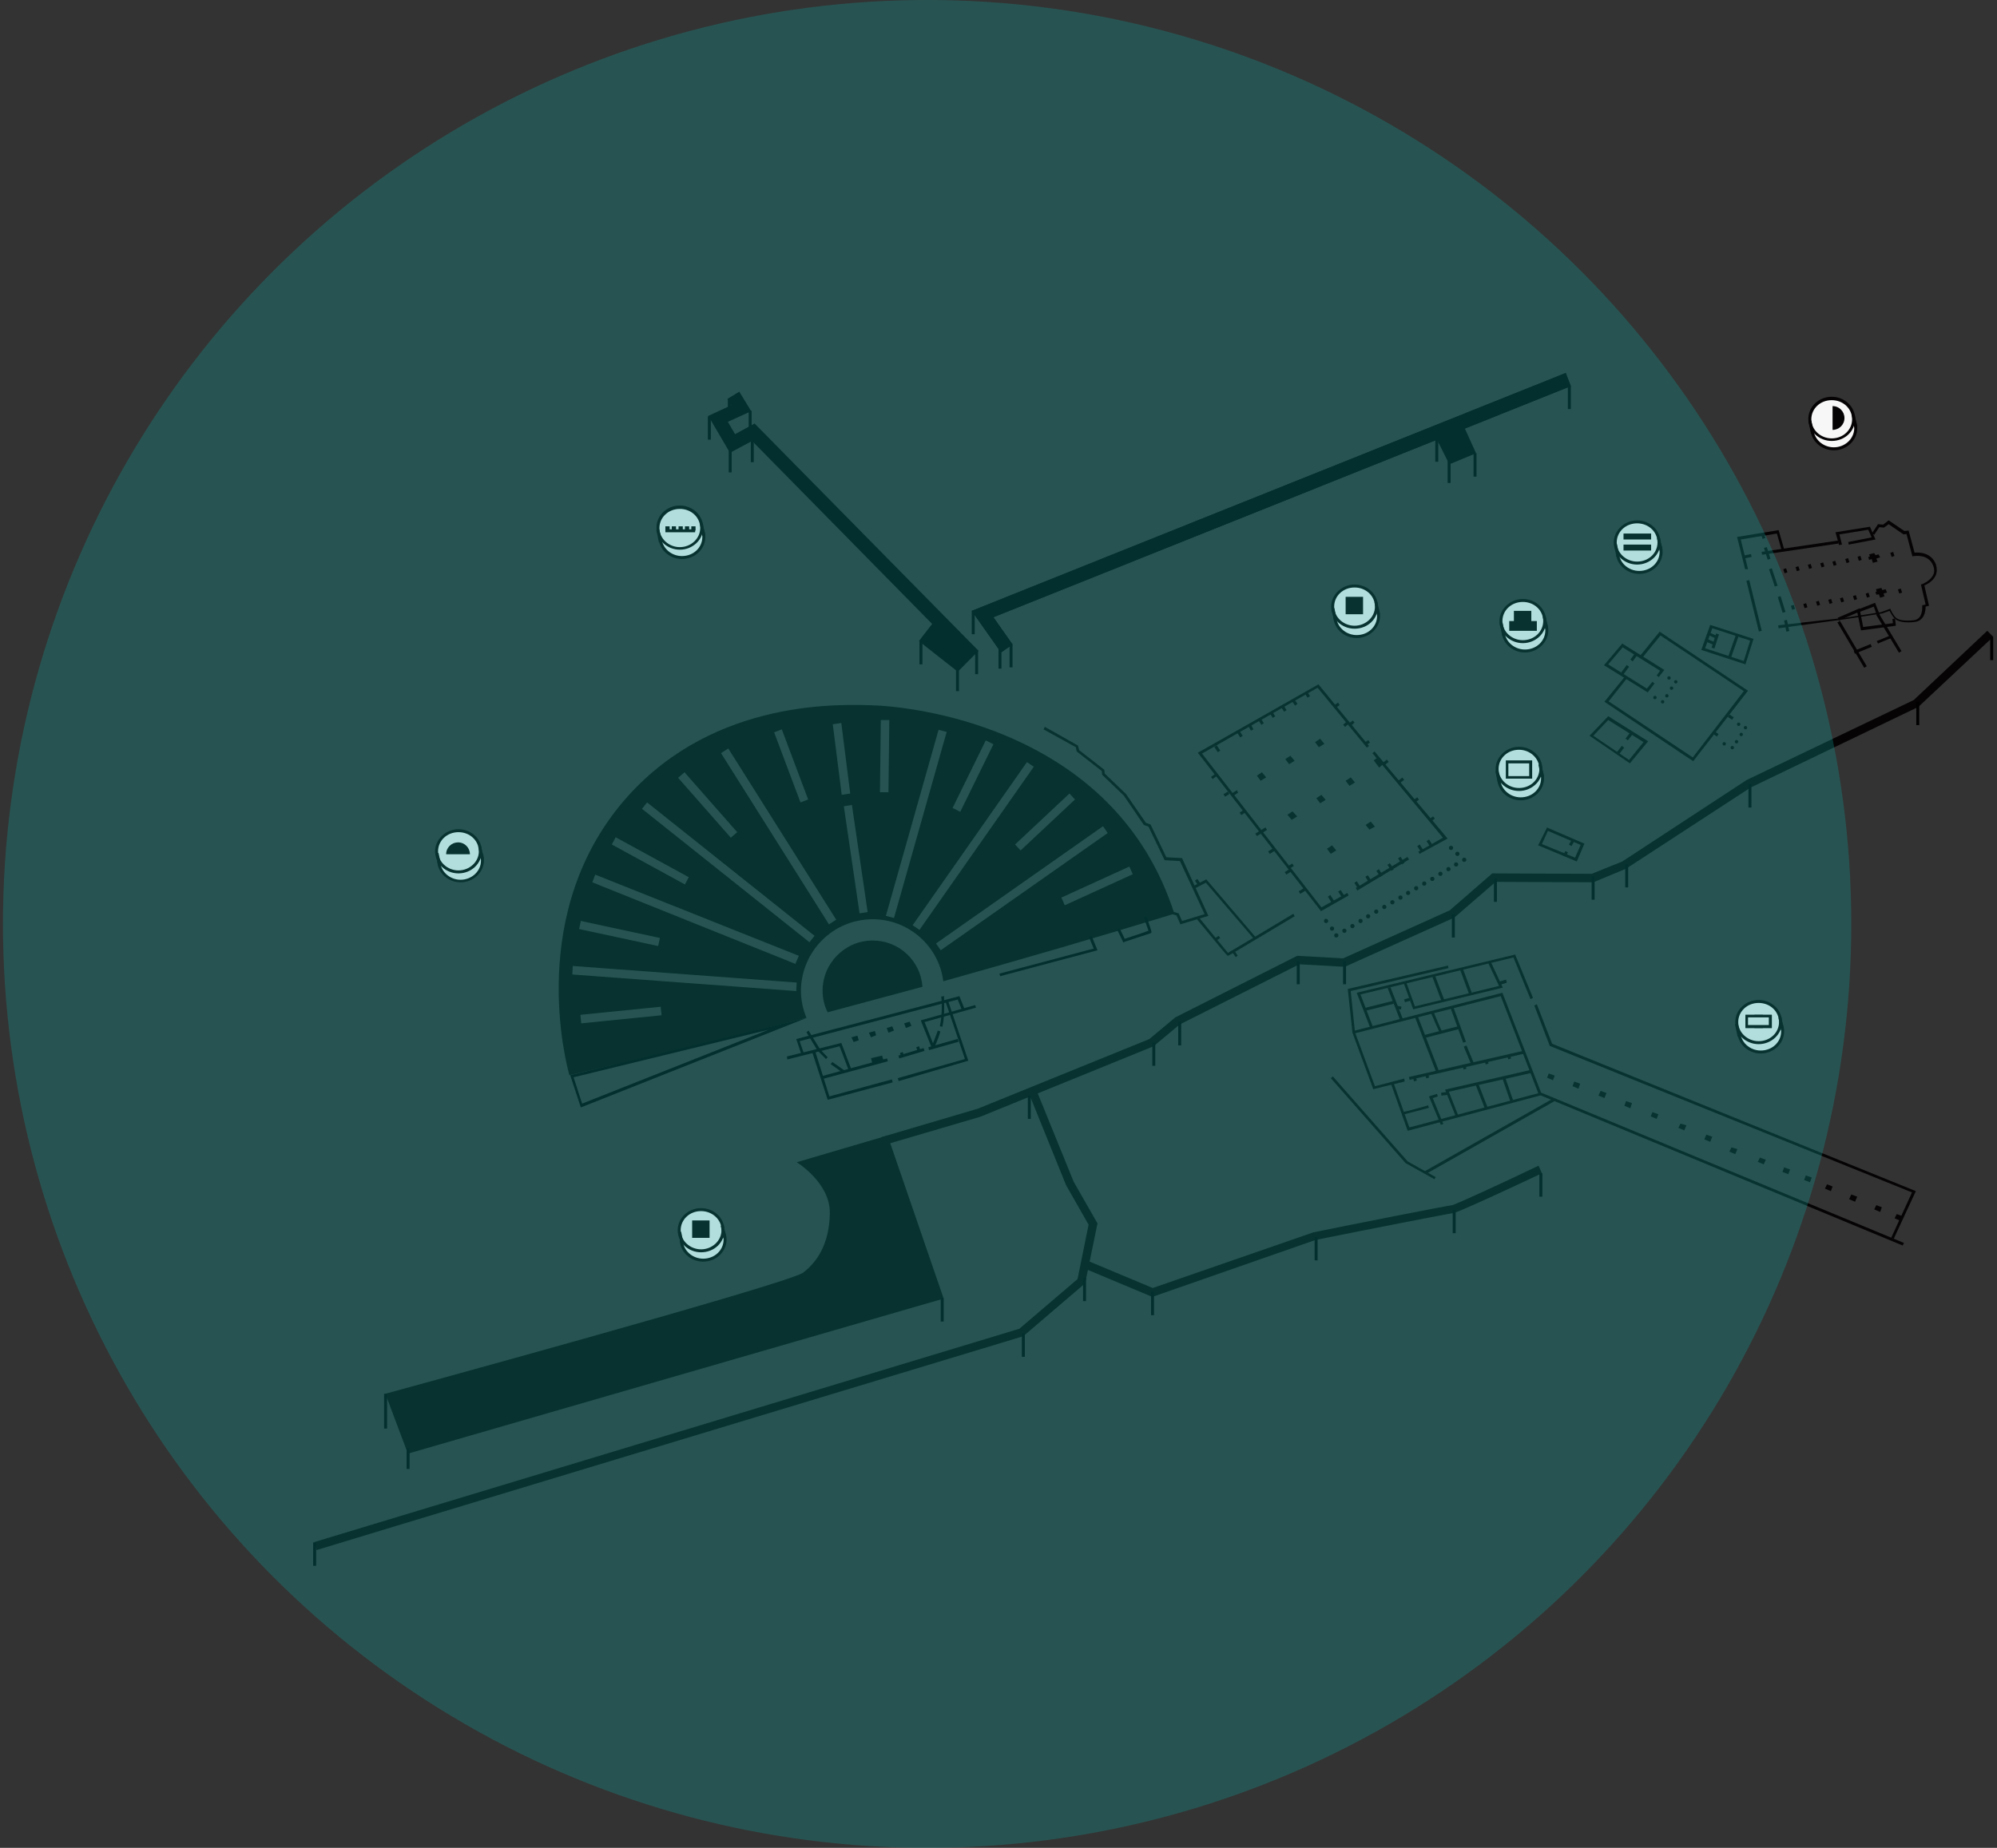 <?xml version="1.0" encoding="utf-8"?>
<!-- Generator: Adobe Illustrator 22.1.0, SVG Export Plug-In . SVG Version: 6.00 Build 0)  -->
<svg version="1.1" id="Layer_1" xmlns="http://www.w3.org/2000/svg" xmlns:xlink="http://www.w3.org/1999/xlink" x="0px" y="0px"
	 viewBox="0 0 470 435" style="enable-background:new 0 0 470 435;" xml:space="preserve">
<rect x="0" y="0" width="470" height="435" fill="#333333" stroke="none"/>
<style type="text/css">
	.st0{fill:#050303;}
	.st1{fill:none;}
	.st2{fill:#F7F7F7;}
	.st3{opacity:0.29;}
	.st4{fill:#0AA59F;}
</style>
<g>
	<g>
		<path class="st0" d="M90.7,328.1l5.3,14.1l126.1-36.5l-13.2-38.4l-21.4,6.3c0,0,7.9,4.8,7.8,12s-3,11.5-6.3,14
			C185.5,302.2,90.7,328.1,90.7,328.1z"/>
	</g>
	<g>
		<g>
			
				<rect x="200.4" y="189.5" transform="matrix(0.99 -0.144 0.144 0.99 -26.997 31.082)" class="st1" width="2" height="25.5"/>
		</g>
		<g>
			
				<rect x="199.7" y="177" transform="matrix(1.301973e-02 -1 1 1.301973e-02 27.436 383.844)" class="st1" width="17" height="2"/>
		</g>
		<g>
			
				<rect x="197.1" y="170.3" transform="matrix(0.992 -0.127 0.127 0.992 -21.123 26.655)" class="st1" width="2" height="16.8"/>
		</g>
		<g>
			
				<rect x="185.2" y="171.5" transform="matrix(0.936 -0.351 0.351 0.936 -51.496 76.944)" class="st1" width="2" height="17.6"/>
		</g>
		<g>
			
				<rect x="192.9" y="193" transform="matrix(0.272 -0.962 0.962 0.272 -29.524 348.87)" class="st1" width="45.5" height="2"/>
		</g>
		<g>
			
				<rect x="237.1" y="192.5" transform="matrix(0.729 -0.685 0.685 0.729 -65.782 220.941)" class="st1" width="17.6" height="2"/>
		</g>
		<g>
			
				<rect x="216.5" y="208.1" transform="matrix(0.819 -0.574 0.574 0.819 -76.466 175.927)" class="st1" width="48" height="2"/>
		</g>
		<g>
			
				<rect x="249.4" y="207.6" transform="matrix(0.911 -0.413 0.413 0.911 -63.106 125.38)" class="st1" width="17.6" height="2"/>
		</g>
		<g>
			
				<rect x="205.6" y="198.1" transform="matrix(0.573 -0.819 0.819 0.573 -65.433 272.607)" class="st1" width="46.9" height="2"/>
		</g>
		<g>
			
				<rect x="220.2" y="181.7" transform="matrix(0.442 -0.897 0.897 0.442 -36.129 307.303)" class="st1" width="17.7" height="2"/>
		</g>
		<g>
			
				<rect x="182.3" y="173" transform="matrix(0.846 -0.534 0.534 0.846 -76.756 128.174)" class="st1" width="2" height="47.7"/>
		</g>
		<g>
			
				<rect x="162.7" y="190.6" transform="matrix(0.373 -0.928 0.928 0.373 -98.086 287.63)" class="st1" width="2" height="51.5"/>
		</g>
		<g>
			
				<rect x="170.4" y="180.1" transform="matrix(0.623 -0.782 0.782 0.623 -95.991 211.566)" class="st1" width="2" height="50.4"/>
		</g>
		<g>
			
				<rect x="165.6" y="180.1" transform="matrix(0.75 -0.662 0.662 0.75 -83.681 157.759)" class="st1" width="2" height="18.8"/>
		</g>
		<g>
			
				<rect x="160.2" y="204" transform="matrix(7.352635e-02 -0.997 0.997 7.352635e-02 -80.436 374.137)" class="st1" width="2" height="52.8"/>
		</g>
		<g>
			
				<rect x="152" y="192.9" transform="matrix(0.48 -0.877 0.877 0.48 -98.308 239.491)" class="st1" width="2" height="19.6"/>
		</g>
		<g>
			
				<rect x="144.9" y="210.3" transform="matrix(0.209 -0.978 0.978 0.209 -99.626 316.402)" class="st1" width="2" height="19.1"/>
		</g>
		<g>
			
				<rect x="136.6" y="238" transform="matrix(0.995 -9.798869e-02 9.798869e-02 0.995 -22.714 15.467)" class="st1" width="19" height="2"/>
		</g>
		<g>
			<path class="st0" d="M205.4,216.4c8.5,0,15.6,6.4,16.6,14.6c18.6-5.2,36.8-10.5,54.4-15.9c-1.4-4.3-3.7-10.2-7.8-16.4
				c-19.9-30.1-58.4-32.4-61.8-32.6c-8.7-0.4-38.4-1.7-59.1,21.4c-24.1,27-14.4,63-13.7,65.6c17.7-4,35.8-8.4,54.3-13.1
				c0.5-0.1,1-0.3,1.5-0.4c-0.8-2-1.3-4.1-1.3-6.4C188.6,223.9,196.1,216.4,205.4,216.4z M266.6,205.8l-16,7.3l-0.8-1.8l16-7.3
				L266.6,205.8z M260.7,196.1l-39.3,27.6l-1.1-1.6l39.3-27.6L260.7,196.1z M253,188.2l-12.8,12l-1.3-1.4l12.8-12L253,188.2z
				 M243.3,180.5l-26.9,38.4l-1.6-1.1l26.9-38.4L243.3,180.5z M232,174.3l1.8,0.9l-7.8,15.9l-1.8-0.9L232,174.3z M222.8,172.3
				l-12.4,43.8l-1.9-0.5l12.4-43.8L222.8,172.3z M207.3,169.5l2,0l-0.2,17l-2,0L207.3,169.5z M204.2,214.7l-1.9,0.3l-3.7-25.2
				l1.9-0.3L204.2,214.7z M198,170.2l2.1,16.6l-2,0.3l-2.1-16.6L198,170.2z M184,171.7l6.2,16.5l-1.8,0.7l-6.2-16.5L184,171.7z
				 M171.4,176.2l25.4,40.3l-1.7,1.1l-25.4-40.3L171.4,176.2z M161.1,181.8l12.4,14.1l-1.5,1.3l-12.4-14.1L161.1,181.8z
				 M144.9,197.1l17.2,9.4l-0.9,1.7l-17.2-9.4L144.9,197.1z M136.7,216.8l18.6,4l-0.4,1.9l-18.6-4L136.7,216.8z M136.8,240.9l-0.2-2
				l18.9-1.9l0.2,2L136.8,240.9z M187.4,233.3l-52.7-3.9l0.1-2l52.7,3.9L187.4,233.3z M187.2,226.9l-47.8-19.2l0.7-1.8L188,225
				L187.2,226.9z M151.1,190.4l1.2-1.5l39.4,31.4l-1.2,1.5L151.1,190.4z"/>
		</g>
		<g>
			<path class="st0" d="M205.4,221.4c-6.5,0-11.8,5.3-11.8,11.8c0,1.8,0.4,3.6,1.2,5.1c7.5-2,14.9-4,22.3-6
				C216.7,226.2,211.6,221.4,205.4,221.4z"/>
		</g>
	</g>
	<g>
		<g>
			<ellipse class="st2" cx="165.5" cy="291.8" rx="5.2" ry="4.8"/>
			<path class="st0" d="M165.5,297c-3,0-5.5-2.3-5.5-5.2c0-2.8,2.5-5.2,5.5-5.2c3,0,5.5,2.3,5.5,5.2C171,294.7,168.5,297,165.5,297z
				 M165.5,287.3c-2.7,0-4.8,2-4.8,4.5c0,2.5,2.2,4.5,4.8,4.5c2.7,0,4.8-2,4.8-4.5C170.3,289.3,168.2,287.3,165.5,287.3z"/>
		</g>
		<g>
			<ellipse class="st2" cx="165" cy="289.6" rx="5.2" ry="4.8"/>
			<path class="st0" d="M165,294.8c-3,0-5.5-2.3-5.5-5.2s2.5-5.2,5.5-5.2c3,0,5.5,2.3,5.5,5.2S168.1,294.8,165,294.8z M165,285.1
				c-2.7,0-4.8,2-4.8,4.5c0,2.5,2.2,4.5,4.8,4.5s4.8-2,4.8-4.5C169.9,287.2,167.7,285.1,165,285.1z"/>
		</g>
		<g>
			<line class="st2" x1="159.9" y1="290.1" x2="160.5" y2="293.1"/>
			
				<rect x="159.9" y="290.1" transform="matrix(0.979 -0.203 0.203 0.979 -55.81 38.547)" class="st0" width="0.7" height="3"/>
		</g>
		<g>
			<line class="st2" x1="170" y1="288.5" x2="170.6" y2="291.4"/>
			
				<rect x="170" y="288.4" transform="matrix(0.98 -0.199 0.199 0.98 -54.366 39.765)" class="st0" width="0.7" height="3"/>
		</g>
	</g>
	<g>
		<rect x="162.9" y="287.3" class="st0" width="4.1" height="4.1"/>
	</g>
	<g>
		<g>
			<ellipse class="st2" cx="319.3" cy="145" rx="5.2" ry="4.8"/>
			<path class="st0" d="M319.3,150.2c-3,0-5.5-2.3-5.5-5.2c0-2.8,2.5-5.2,5.5-5.2s5.5,2.3,5.5,5.2
				C324.8,147.8,322.3,150.2,319.3,150.2z M319.3,140.5c-2.7,0-4.8,2-4.8,4.5s2.2,4.5,4.8,4.5c2.7,0,4.8-2,4.8-4.5
				S322,140.5,319.3,140.5z"/>
		</g>
		<g>
			<ellipse class="st2" cx="318.8" cy="142.8" rx="5.2" ry="4.8"/>
			<path class="st0" d="M318.8,148c-3,0-5.5-2.3-5.5-5.2c0-2.8,2.5-5.2,5.5-5.2s5.5,2.3,5.5,5.2C324.3,145.7,321.9,148,318.8,148z
				 M318.8,138.3c-2.7,0-4.8,2-4.8,4.5s2.2,4.5,4.8,4.5s4.8-2,4.8-4.5S321.5,138.3,318.8,138.3z"/>
		</g>
		<g>
			<line class="st2" x1="313.7" y1="143.3" x2="314.3" y2="146.3"/>
			
				<rect x="313.7" y="143.3" transform="matrix(0.979 -0.203 0.203 0.979 -22.837 66.687)" class="st0" width="0.7" height="3"/>
		</g>
		<g>
			<line class="st2" x1="323.9" y1="141.6" x2="324.5" y2="144.6"/>
			
				<rect x="323.8" y="141.6" transform="matrix(0.98 -0.199 0.199 0.98 -22.017 67.473)" class="st0" width="0.7" height="3"/>
		</g>
	</g>
	<g>
		<rect x="316.7" y="140.5" class="st0" width="4.1" height="4.1"/>
	</g>
	<g>
		<g>
			<ellipse class="st2" cx="358.9" cy="148.4" rx="5.2" ry="4.8"/>
			<path class="st0" d="M358.9,153.6c-3,0-5.5-2.3-5.5-5.2c0-2.8,2.5-5.2,5.5-5.2c3,0,5.5,2.3,5.5,5.2
				C364.4,151.2,361.9,153.6,358.9,153.6z M358.9,143.9c-2.7,0-4.8,2-4.8,4.5c0,2.5,2.2,4.5,4.8,4.5c2.7,0,4.8-2,4.8-4.5
				C363.7,145.9,361.6,143.9,358.9,143.9z"/>
		</g>
		<g>
			<ellipse class="st2" cx="358.4" cy="146.2" rx="5.2" ry="4.8"/>
			<path class="st0" d="M358.4,151.4c-3,0-5.5-2.3-5.5-5.2c0-2.8,2.5-5.2,5.5-5.2s5.5,2.3,5.5,5.2
				C363.9,149,361.5,151.4,358.4,151.4z M358.4,141.7c-2.7,0-4.8,2-4.8,4.5s2.2,4.5,4.8,4.5c2.7,0,4.8-2,4.8-4.5
				S361.1,141.7,358.4,141.7z"/>
		</g>
		<g>
			<line class="st2" x1="353.3" y1="146.7" x2="353.9" y2="149.7"/>
			
				<rect x="353.3" y="146.7" transform="matrix(0.979 -0.203 0.203 0.979 -22.711 74.834)" class="st0" width="0.7" height="3"/>
		</g>
		<g>
			<line class="st2" x1="363.4" y1="145" x2="364.1" y2="148"/>
			<rect x="363.4" y="145" transform="matrix(0.98 -0.199 0.199 0.98 -21.892 75.4)" class="st0" width="0.7" height="3"/>
		</g>
	</g>
	<g>
		<rect x="356.3" y="143.8" class="st0" width="4.1" height="4.1"/>
	</g>
	<g>
		<g>
			<ellipse class="st2" cx="108.4" cy="202.6" rx="5.2" ry="4.8"/>
			<path class="st0" d="M108.4,207.7c-3,0-5.5-2.3-5.5-5.2c0-2.8,2.5-5.2,5.5-5.2s5.5,2.3,5.5,5.2
				C113.9,205.4,111.4,207.7,108.4,207.7z M108.4,198.1c-2.7,0-4.8,2-4.8,4.5s2.2,4.5,4.8,4.5s4.8-2,4.8-4.5
				S111.1,198.1,108.4,198.1z"/>
		</g>
		<g>
			<ellipse class="st2" cx="107.9" cy="200.4" rx="5.2" ry="4.8"/>
			<path class="st0" d="M107.9,205.6c-3,0-5.5-2.3-5.5-5.2c0-2.8,2.5-5.2,5.5-5.2s5.5,2.3,5.5,5.2
				C113.4,203.2,111,205.6,107.9,205.6z M107.9,195.9c-2.7,0-4.8,2-4.8,4.5s2.2,4.5,4.8,4.5s4.8-2,4.8-4.5S110.6,195.9,107.9,195.9z
				"/>
		</g>
		<g>
			<line class="st2" x1="102.8" y1="200.9" x2="103.4" y2="203.9"/>
			
				<rect x="102.8" y="200.9" transform="matrix(0.979 -0.203 0.203 0.979 -38.897 25.114)" class="st0" width="0.7" height="3"/>
		</g>
		<g>
			<line class="st2" x1="112.9" y1="199.2" x2="113.6" y2="202.2"/>
			
				<rect x="112.9" y="199.2" transform="matrix(0.98 -0.199 0.199 0.98 -37.724 26.596)" class="st0" width="0.7" height="3"/>
		</g>
	</g>
	<g>
		<path class="st0" d="M105,201.1c0-1.6,1.3-2.8,2.8-2.8c1.6,0,2.8,1.3,2.8,2.8"/>
	</g>
	<g>
		<g>
			<ellipse class="st2" cx="431.6" cy="100.9" rx="5.2" ry="4.8"/>
			<path class="st0" d="M431.6,106c-3,0-5.5-2.3-5.5-5.2s2.5-5.2,5.5-5.2s5.5,2.3,5.5,5.2S434.6,106,431.6,106z M431.6,96.3
				c-2.7,0-4.8,2-4.8,4.5s2.2,4.5,4.8,4.5s4.8-2,4.8-4.5S434.3,96.3,431.6,96.3z"/>
		</g>
		<g>
			<ellipse class="st2" cx="431.1" cy="98.7" rx="5.2" ry="4.8"/>
			<path class="st0" d="M431.1,103.8c-3,0-5.5-2.3-5.5-5.2s2.5-5.2,5.5-5.2s5.5,2.3,5.5,5.2S434.2,103.8,431.1,103.8z M431.1,94.2
				c-2.7,0-4.8,2-4.8,4.5s2.2,4.5,4.8,4.5c2.7,0,4.8-2,4.8-4.5S433.8,94.2,431.1,94.2z"/>
		</g>
		<g>
			<line class="st2" x1="426" y1="99.2" x2="426.6" y2="102.1"/>
			<rect x="426" y="99.1" transform="matrix(0.979 -0.203 0.203 0.979 -11.555 88.59)" class="st0" width="0.7" height="3"/>
		</g>
		<g>
			<line class="st2" x1="436.2" y1="97.5" x2="436.8" y2="100.5"/>
			<rect x="436.1" y="97.5" transform="matrix(0.98 -0.199 0.199 0.98 -10.967 88.922)" class="st0" width="0.7" height="3"/>
		</g>
	</g>
	<g>
		<path class="st0" d="M431.3,95.6c1.6,0,2.8,1.3,2.8,2.8c0,1.6-1.3,2.8-2.8,2.8"/>
	</g>
	<g>
		<g>
			<ellipse class="st2" cx="160.5" cy="126.5" rx="5.2" ry="4.8"/>
			<path class="st0" d="M160.5,131.6c-3,0-5.5-2.3-5.5-5.2c0-2.8,2.5-5.2,5.5-5.2c3,0,5.5,2.3,5.5,5.2
				C166,129.3,163.5,131.6,160.5,131.6z M160.5,121.9c-2.7,0-4.8,2-4.8,4.5c0,2.5,2.2,4.5,4.8,4.5c2.7,0,4.8-2,4.8-4.5
				C165.3,124,163.1,121.9,160.5,121.9z"/>
		</g>
		<g>
			<ellipse class="st2" cx="160" cy="124.3" rx="5.2" ry="4.8"/>
			<path class="st0" d="M160,129.4c-3,0-5.5-2.3-5.5-5.2s2.5-5.2,5.5-5.2c3,0,5.5,2.3,5.5,5.2S163,129.4,160,129.4z M160,119.8
				c-2.7,0-4.8,2-4.8,4.5s2.2,4.5,4.8,4.5s4.8-2,4.8-4.5S162.7,119.8,160,119.8z"/>
		</g>
		<g>
			<line class="st2" x1="154.9" y1="124.8" x2="155.5" y2="127.7"/>
			
				<rect x="154.8" y="124.7" transform="matrix(0.979 -0.203 0.203 0.979 -22.387 34.109)" class="st0" width="0.7" height="3"/>
		</g>
		<g>
			<line class="st2" x1="165" y1="123.1" x2="165.6" y2="126"/>
			<rect x="165" y="123.1" transform="matrix(0.98 -0.199 0.199 0.98 -21.499 35.425)" class="st0" width="0.7" height="3"/>
		</g>
	</g>
	<g>
		<rect x="156.6" y="124.6" class="st0" width="7" height="0.7"/>
	</g>
	<g>
		<rect x="156.6" y="123.9" class="st0" width="1" height="1"/>
	</g>
	<g>
		<rect x="158.1" y="123.9" class="st0" width="1" height="1"/>
	</g>
	<g>
		<rect x="159.7" y="123.9" class="st0" width="1" height="1"/>
	</g>
	<g>
		<rect x="161.2" y="123.9" class="st0" width="1" height="1"/>
	</g>
	<g>
		<rect x="162.7" y="123.9" class="st0" width="1" height="1"/>
	</g>
	<g>
		<rect x="355.2" y="146.2" class="st0" width="6.5" height="2.3"/>
	</g>
	<g>
		<g>
			<ellipse class="st2" cx="357.9" cy="183.2" rx="5.2" ry="4.8"/>
			<path class="st0" d="M357.9,188.4c-3,0-5.5-2.3-5.5-5.2c0-2.8,2.5-5.2,5.5-5.2c3,0,5.5,2.3,5.5,5.2
				C363.4,186.1,360.9,188.4,357.9,188.4z M357.9,178.7c-2.7,0-4.8,2-4.8,4.5s2.2,4.5,4.8,4.5c2.7,0,4.8-2,4.8-4.5
				S360.6,178.7,357.9,178.7z"/>
		</g>
		<g>
			<ellipse class="st2" cx="357.5" cy="181.1" rx="5.2" ry="4.8"/>
			<path class="st0" d="M357.5,186.2c-3,0-5.5-2.3-5.5-5.2c0-2.8,2.5-5.2,5.5-5.2c3,0,5.5,2.3,5.5,5.2
				C363,183.9,360.5,186.2,357.5,186.2z M357.5,176.5c-2.7,0-4.8,2-4.8,4.5s2.2,4.5,4.8,4.5c2.7,0,4.8-2,4.8-4.5
				S360.1,176.5,357.5,176.5z"/>
		</g>
		<g>
			<line class="st2" x1="352.3" y1="181.6" x2="352.9" y2="184.5"/>
			
				<rect x="352.3" y="181.5" transform="matrix(0.979 -0.203 0.203 0.979 -29.806 75.36)" class="st0" width="0.7" height="3"/>
		</g>
		<g>
			<line class="st2" x1="362.5" y1="179.9" x2="363.1" y2="182.8"/>
			<rect x="362.4" y="179.8" transform="matrix(0.98 -0.199 0.199 0.98 -28.857 75.903)" class="st0" width="0.7" height="3"/>
		</g>
	</g>
	<g>
		<rect x="354.7" y="179.3" class="st2" width="5.6" height="3.7"/>
		<path class="st0" d="M360.6,183.3h-6.2V179h6.2V183.3z M355,182.7h4.9v-3H355V182.7z"/>
	</g>
	<g>
		<g>
			<ellipse class="st2" cx="414.4" cy="242.8" rx="5.2" ry="4.8"/>
			<path class="st0" d="M414.4,248c-3,0-5.5-2.3-5.5-5.2c0-2.8,2.5-5.2,5.5-5.2s5.5,2.3,5.5,5.2C419.9,245.7,417.4,248,414.4,248z
				 M414.4,238.3c-2.7,0-4.8,2-4.8,4.5s2.2,4.5,4.8,4.5c2.7,0,4.8-2,4.8-4.5S417,238.3,414.4,238.3z"/>
		</g>
		<g>
			<ellipse class="st2" cx="413.9" cy="240.6" rx="5.2" ry="4.8"/>
			<path class="st0" d="M413.9,245.8c-3,0-5.5-2.3-5.5-5.2s2.5-5.2,5.5-5.2c3,0,5.5,2.3,5.5,5.2S416.9,245.8,413.9,245.8z
				 M413.9,236.1c-2.7,0-4.8,2-4.8,4.5s2.2,4.5,4.8,4.5c2.7,0,4.8-2,4.8-4.5S416.6,236.1,413.9,236.1z"/>
		</g>
		<g>
			<line class="st2" x1="408.8" y1="241.1" x2="409.4" y2="244.1"/>
			
				<rect x="408.7" y="241.1" transform="matrix(0.979 -0.203 0.203 0.979 -40.716 88.051)" class="st0" width="0.7" height="3"/>
		</g>
		<g>
			<line class="st2" x1="418.9" y1="239.4" x2="419.5" y2="242.4"/>
			<rect x="418.9" y="239.4" transform="matrix(0.98 -0.199 0.199 0.98 -39.59 88.34)" class="st0" width="0.7" height="3"/>
		</g>
	</g>
	<g>
		<rect x="411.1" y="239.2" class="st2" width="5.6" height="2.4"/>
		<path class="st0" d="M417,242h-6.2v-3.1h6.2V242z M411.4,241.3h4.9v-1.8h-4.9V241.3z"/>
	</g>
	<g>
		<rect x="413.2" y="239.2" class="st2" width="1.4" height="2.4"/>
		<path class="st0" d="M414.9,242h-2v-3.1h2V242z M413.6,241.3h0.7v-1.8h-0.7V241.3z"/>
	</g>
	<g>
		<g>
			<ellipse class="st2" cx="385.8" cy="129.9" rx="5.2" ry="4.8"/>
			<path class="st0" d="M385.8,135.1c-3,0-5.5-2.3-5.5-5.2c0-2.8,2.5-5.2,5.5-5.2c3,0,5.5,2.3,5.5,5.2
				C391.3,132.8,388.8,135.1,385.8,135.1z M385.8,125.4c-2.7,0-4.8,2-4.8,4.5c0,2.5,2.2,4.5,4.8,4.5c2.7,0,4.8-2,4.8-4.5
				C390.6,127.4,388.5,125.4,385.8,125.4z"/>
		</g>
		<g>
			<ellipse class="st2" cx="385.3" cy="127.7" rx="5.2" ry="4.8"/>
			<path class="st0" d="M385.3,132.9c-3,0-5.5-2.3-5.5-5.2c0-2.8,2.5-5.2,5.5-5.2s5.5,2.3,5.5,5.2
				C390.8,130.6,388.3,132.9,385.3,132.9z M385.3,123.2c-2.7,0-4.8,2-4.8,4.5s2.2,4.5,4.8,4.5c2.7,0,4.8-2,4.8-4.5
				S388,123.2,385.3,123.2z"/>
		</g>
		<g>
			<line class="st2" x1="380.2" y1="128.2" x2="380.8" y2="131.2"/>
			
				<rect x="380.2" y="128.2" transform="matrix(0.979 -0.203 0.203 0.979 -18.396 79.822)" class="st0" width="0.7" height="3"/>
		</g>
		<g>
			<line class="st2" x1="390.3" y1="126.6" x2="390.9" y2="129.5"/>
			<rect x="390.3" y="126.5" transform="matrix(0.98 -0.199 0.199 0.98 -17.677 80.385)" class="st0" width="0.7" height="3"/>
		</g>
	</g>
	<g>
		<rect x="382.1" y="128.2" class="st0" width="6.5" height="1.4"/>
	</g>
	<g>
		<rect x="382.1" y="125.6" class="st0" width="6.5" height="1.4"/>
	</g>
	<g>
		<polygon points="225.6,157.9 223.3,155.5 225.6,153.2 177,103.8 171.8,106.6 166.7,97.9 172.1,95.4 171.2,93.9 174,92.2 
			176.8,96.8 171.3,99.3 173,102.2 177.6,99.7 230.3,153.2 		"/>
	</g>
	<g>
		<path d="M220,146.1c0,0-3.7,4.7-3.7,4.8c0,0.1,9.1,7.2,9.1,7.2l4.8-4.9L220,146.1z"/>
	</g>
	<g>
		<polygon points="235.6,153.6 228.7,143.8 368.5,87.8 369.7,90.9 233.8,145.3 238.3,151.7 		"/>
	</g>
	<g>
		<g>
			<polygon points="235.6,153.6 228.7,143.8 368.5,87.8 369.7,90.9 233.8,145.3 238.3,151.7 			"/>
		</g>
	</g>
	<g>
		<polygon points="344.5,100.3 347.4,106.7 341.1,109.3 337.8,102.7 		"/>
	</g>
	<g>
		<path d="M199.8,252.1l-2.2-5.8c-2.5,0.6-11.8,3-12.3,3.1l-0.1-0.7l0,0.3l0-0.3c0.4-0.1,7.7-1.9,12.5-3.1l0.3-0.1l2.4,6.3
			L199.8,252.1z"/>
	</g>
	<g>
		<polygon points="194.8,258.9 191.2,247.8 191.9,247.6 195.2,258.1 209.9,254.1 210.1,254.8 		"/>
	</g>
	<g>
		<polygon points="211.5,254.5 211.3,253.8 227.1,249.3 222.5,235.7 223.1,235.5 227.9,249.7 		"/>
	</g>
	<g>
		<polygon points="219.3,246.7 216.7,240.2 229.5,236.6 229.7,237.2 217.6,240.6 219.9,246.4 		"/>
	</g>
	<g>
		<rect x="218.5" y="245.4" transform="matrix(0.962 -0.273 0.273 0.962 -58.713 70.103)" width="7.2" height="0.7"/>
	</g>
	<g>
		<rect x="211.5" y="247.6" transform="matrix(0.958 -0.286 0.286 0.958 -61.983 71.778)" width="6.2" height="0.7"/>
	</g>
	<g>
		<rect x="193.3" y="251.3" transform="matrix(0.965 -0.262 0.262 0.965 -58.85 61.438)" width="15.8" height="0.7"/>
	</g>
	<g>
		<polygon points="188.6,248.2 187.4,244.6 225.8,234.5 227,237.5 226.4,237.8 225.4,235.3 188.2,245.1 189.2,248 		"/>
	</g>
	<g>
		<path d="M221.8,241.7l-0.6-0.1c0.7-3.1,0.4-6.9,0.3-7l0.7-0.1C222.1,234.7,222.5,238.5,221.8,241.7z"/>
	</g>
	<g>
		<path d="M219.9,246.5l-0.6-0.3c0.5-1,1.4-3.5,1.4-3.6l0.6,0.2C221.3,243,220.5,245.4,219.9,246.5z"/>
	</g>
	<g>
		<rect x="215.9" y="246.4" transform="matrix(0.946 -0.323 0.323 0.946 -68.189 83.158)" width="0.7" height="1"/>
	</g>
	<g>
		<rect x="211.9" y="247.6" transform="matrix(0.943 -0.334 0.334 0.943 -70.72 85.185)" width="0.7" height="1"/>
	</g>
	<g>
		<path d="M205.3,250.4c0-0.1-0.3-1.3-0.3-1.3l2.6-0.6l0.4,1.3L205.3,250.4z"/>
	</g>
	<g>
		<path d="M198.5,252.6c-0.1,0-1.7-1.2-3-2.1l0.4-0.5c1.1,0.8,2.9,2,3,2.1L198.5,252.6z"/>
	</g>
	<g>
		<polygon points="194.4,249.3 192.4,247.3 189.8,243 190.3,242.6 193,247 194.8,248.9 		"/>
	</g>
	<g>
		<polygon points="200.9,245.3 200.4,244.2 201.8,243.8 202.1,244.9 		"/>
	</g>
	<g>
		<polygon points="205,244.2 204.5,243.1 205.9,242.7 206.2,243.7 		"/>
	</g>
	<g>
		<polygon points="209.1,243.1 208.7,242 210,241.6 210.4,242.6 		"/>
	</g>
	<g>
		<polygon points="213.2,242 212.8,240.9 214.1,240.5 214.5,241.5 		"/>
	</g>
	<g>
		<polygon points="235.4,229.8 235.2,229.2 257.4,223.3 256.3,220.6 256.9,220.3 258.3,223.7 		"/>
	</g>
	<g>
		<path d="M264.4,221.9l-1.5-3.1l0.6-0.3l1.2,2.5c3.7-1.2,5.1-1.7,5.6-1.9c-0.2-0.6-0.7-1.9-1.1-3.2l0.6-0.2
			c1.3,3.6,1.2,3.6,1.2,3.8l-0.2,0.2c-0.1,0-4.5,1.5-6.1,2L264.4,221.9z"/>
	</g>
	<g>
		<polygon class="st0" points="277.8,217.6 276.9,215.5 275.8,215.2 276,214.6 277.4,215 278.2,216.8 283.5,215.2 277.7,202.7 
			274.1,202.5 270.3,194.6 269.2,194.2 264.5,187.3 259.4,182.4 259.3,181.5 253.4,176.9 253.2,175.9 245.6,171.7 245.9,171.1 
			253.7,175.5 254,176.6 259.9,181.2 260,182.1 265,186.9 269.7,193.7 270.8,194.1 274.5,201.8 278.2,202 284.4,215.6 		"/>
	</g>
	<g>
		<path class="st0" d="M289,225c-0.2,0-0.2,0-7.3-8.6l0.5-0.4c2.4,3,6,7.3,6.8,8.3c1.6-0.9,11.4-6.8,15.4-9.2l0.3,0.6
			C289.2,225,289.1,225,289,225z"/>
	</g>
	<g>
		<polygon class="st0" points="295.1,221 283.8,207.8 281.3,209.1 281,208.5 283.9,207 295.5,220.6 		"/>
	</g>
	<g>
		
			<rect x="281.6" y="206.8" transform="matrix(0.829 -0.559 0.559 0.829 -67.817 193.28)" class="st0" width="0.7" height="1.3"/>
	</g>
	<g>
		<path class="st0" d="M286.2,221.5l-0.4-0.5c0.1-0.1,1-0.7,1-0.7l0.4,0.5C287.2,220.8,286.3,221.4,286.2,221.5z"/>
	</g>
	<g>
		<path class="st0" d="M290.8,225.3c-0.7-1.1-0.8-1.1-0.8-1.1l0.6-0.3c0.1,0.1,0.7,1.1,0.7,1.1L290.8,225.3z"/>
	</g>
	<g>
		<polygon class="st0" points="310.9,214.5 281.9,177.2 310.3,161.1 322.2,175.6 321.7,176 310.1,161.9 282.9,177.4 311,213.6 
			317.1,210.2 317.4,210.8 		"/>
	</g>
	<g>
		<polygon class="st0" points="334.1,201 333.8,200.5 339.6,197.2 323,177.3 323.5,176.9 340.7,197.4 		"/>
	</g>
	<g>
		
			<rect x="318.3" y="205.5" transform="matrix(0.857 -0.515 0.515 0.857 -59.535 196.85)" class="st0" width="14.2" height="0.7"/>
	</g>
	<g>
		
			<rect x="319.2" y="207.5" transform="matrix(0.844 -0.536 0.536 0.844 -61.886 203.78)" class="st0" width="0.7" height="1.7"/>
	</g>
	<g>
		
			<rect x="315.4" y="209.6" transform="matrix(0.844 -0.536 0.536 0.844 -63.6 202.037)" class="st0" width="0.7" height="1.7"/>
	</g>
	<g>
		
			<rect x="313" y="210.8" transform="matrix(0.844 -0.536 0.536 0.844 -64.647 200.927)" class="st0" width="0.7" height="1.7"/>
	</g>
	<g>
		
			<rect x="321.8" y="206.1" transform="matrix(0.844 -0.536 0.536 0.844 -60.731 204.941)" class="st0" width="0.7" height="1.7"/>
	</g>
	<g>
		
			<rect x="324.4" y="204.7" transform="matrix(0.844 -0.536 0.536 0.844 -59.577 206.102)" class="st0" width="0.7" height="1.7"/>
	</g>
	<g>
		
			<rect x="327" y="203.3" transform="matrix(0.844 -0.536 0.536 0.844 -58.423 207.263)" class="st0" width="0.7" height="1.7"/>
	</g>
	<g>
		
			<rect x="329.5" y="201.8" transform="matrix(0.844 -0.536 0.536 0.844 -57.224 208.361)" class="st0" width="0.7" height="1.7"/>
	</g>
	<g>
		
			<rect x="334" y="198.9" transform="matrix(0.844 -0.536 0.536 0.844 -54.958 210.333)" class="st0" width="0.7" height="1.7"/>
	</g>
	<g>
		
			<rect x="336.2" y="197.7" transform="matrix(0.844 -0.536 0.536 0.844 -53.978 211.352)" class="st0" width="0.7" height="1.7"/>
	</g>
	<g>
		
			<rect x="305.9" y="209.4" transform="matrix(0.85 -0.526 0.526 0.85 -64.505 192.738)" class="st0" width="1.4" height="0.7"/>
	</g>
	<g>
		
			<rect x="302.6" y="204.9" transform="matrix(0.85 -0.526 0.526 0.85 -62.621 190.295)" class="st0" width="1.4" height="0.7"/>
	</g>
	<g>
		
			<rect x="303.2" y="203.6" transform="matrix(0.85 -0.526 0.526 0.85 -61.859 190.434)" class="st0" width="1.4" height="0.7"/>
	</g>
	<g>
		
			<rect x="298.7" y="200" transform="matrix(0.85 -0.526 0.526 0.85 -60.625 187.534)" class="st0" width="1.4" height="0.7"/>
	</g>
	<g>
		
			<rect x="295.3" y="195.5" transform="matrix(0.854 -0.521 0.521 0.854 -58.594 183.122)" class="st0" width="2.8" height="0.7"/>
	</g>
	<g>
		<rect x="291.9" y="191" transform="matrix(0.835 -0.55 0.55 0.835 -57.026 192.353)" class="st0" width="1.1" height="0.7"/>
	</g>
	<g>
		<path class="st0" d="M290.3,187.3l-0.2-0.2l-0.3-0.2c0.1-0.1,0.1-0.1,1.3-0.9l0.3,0.6C290.9,186.9,290.4,187.3,290.3,187.3z"/>
	</g>
	<g>
		
			<rect x="288.2" y="186.5" transform="matrix(0.856 -0.516 0.516 0.856 -54.978 176.017)" class="st0" width="1.2" height="0.7"/>
	</g>
	<g>
		<path class="st0" d="M285.4,183.4l-0.4-0.5c0.4-0.3,0.9-0.6,0.9-0.7l0.2,0.2h0.4C286.5,182.6,286.5,182.6,285.4,183.4z"/>
	</g>
	<g>
		
			<rect x="286.1" y="175.3" transform="matrix(0.834 -0.552 0.552 0.834 -49.584 187.557)" class="st0" width="0.7" height="1.5"/>
	</g>
	<g>
		
			<rect x="291.3" y="172.2" transform="matrix(0.841 -0.542 0.542 0.841 -47.181 185.493)" class="st0" width="0.7" height="1.4"/>
	</g>
	<g>
		<path class="st0" d="M294.4,172c0,0-0.6-1.1-0.6-1.1l0.6-0.4c0,0,0,0,0.6,1.2L294.4,172z"/>
	</g>
	<g>
		
			<rect x="296.4" y="169.4" transform="matrix(0.842 -0.54 0.54 0.842 -44.772 187.123)" class="st0" width="0.7" height="1.1"/>
	</g>
	<g>
		
			<rect x="299.2" y="167.8" transform="matrix(0.851 -0.525 0.525 0.851 -43.807 182.258)" class="st0" width="0.7" height="1.2"/>
	</g>
	<g>
		
			<rect x="301.8" y="166.3" transform="matrix(0.843 -0.538 0.538 0.843 -42.37 188.626)" class="st0" width="0.7" height="1.3"/>
	</g>
	<g>
		
			<rect x="304.5" y="164.8" transform="matrix(0.822 -0.569 0.569 0.822 -39.959 202.915)" class="st0" width="0.7" height="1.2"/>
	</g>
	<g>
		
			<rect x="307.3" y="163.2" transform="matrix(0.855 -0.519 0.519 0.855 -40.299 183.257)" class="st0" width="0.7" height="1.1"/>
	</g>
	<g>
		
			<rect x="314.1" y="165.6" transform="matrix(0.824 -0.566 0.566 0.824 -38.619 207.397)" class="st0" width="1.2" height="0.7"/>
	</g>
	<g>
		<path class="st0" d="M318,170.8l-0.2-0.2l-0.4-0.2c0-0.1,0.1-0.1,1-0.8l0.4,0.5C318.5,170.4,318.1,170.7,318,170.8z"/>
	</g>
	<g>
		
			<rect x="316.2" y="170.2" transform="matrix(0.766 -0.643 0.643 0.766 -35.538 243.53)" class="st0" width="1.1" height="0.7"/>
	</g>
	<g>
		
			<rect x="321.2" y="174.2" transform="matrix(0.852 -0.524 0.524 0.852 -43.739 194.642)" class="st0" width="1" height="0.7"/>
	</g>
	<g>
		<rect x="325.4" y="179" transform="matrix(0.777 -0.63 0.63 0.777 -40.144 245.481)" class="st0" width="1.2" height="0.7"/>
	</g>
	<g>
		<polygon class="st0" points="324.1,178.4 323.3,179 324.6,180.7 325.4,180 		"/>
	</g>
	<g>
		
			<rect x="329.1" y="183.4" transform="matrix(0.781 -0.625 0.625 0.781 -42.555 246.23)" class="st0" width="1.2" height="0.7"/>
	</g>
	<g>
		
			<rect x="332.9" y="188.1" transform="matrix(0.808 -0.589 0.589 0.808 -47.033 232.371)" class="st0" width="1" height="0.7"/>
	</g>
	<g>
		
			<rect x="336.6" y="192.4" transform="matrix(0.786 -0.618 0.618 0.786 -46.993 249.571)" class="st0" width="1" height="0.7"/>
	</g>
	<g>
		<circle class="st0" cx="341.5" cy="199.6" r="0.5"/>
	</g>
	<g>
		<circle class="st0" cx="343" cy="201" r="0.5"/>
	</g>
	<g>
		<circle class="st0" cx="344.6" cy="202.4" r="0.5"/>
		<circle class="st0" cx="342.7" cy="203.5" r="0.5"/>
		<circle class="st0" cx="340.9" cy="204.6" r="0.5"/>
		<circle class="st0" cx="339" cy="205.7" r="0.5"/>
		<circle class="st0" cx="337.1" cy="206.9" r="0.5"/>
		<circle class="st0" cx="335.2" cy="208" r="0.5"/>
		<circle class="st0" cx="333.3" cy="209.1" r="0.5"/>
		<circle class="st0" cx="331.4" cy="210.2" r="0.5"/>
		<circle class="st0" cx="329.6" cy="211.3" r="0.5"/>
		<circle class="st0" cx="327.7" cy="212.4" r="0.5"/>
		<circle class="st0" cx="325.8" cy="213.5" r="0.5"/>
		<circle class="st0" cx="323.9" cy="214.6" r="0.5"/>
		<circle class="st0" cx="322" cy="215.7" r="0.5"/>
		<circle class="st0" cx="320.2" cy="216.8" r="0.5"/>
		<circle class="st0" cx="318.3" cy="218" r="0.5"/>
		<circle class="st0" cx="316.4" cy="219.1" r="0.5"/>
		<circle class="st0" cx="314.5" cy="220.2" r="0.5"/>
	</g>
	<g>
		<rect x="411.1" y="239.2" class="st2" width="5.6" height="2.4"/>
		<path class="st0" d="M417,242h-6.2v-3.1h6.2V242z M411.4,241.3h4.9v-1.8h-4.9V241.3z"/>
	</g>
	<g>
		<circle class="st0" cx="313.5" cy="218.6" r="0.5"/>
	</g>
	<g>
		<circle class="st0" cx="312.1" cy="216.8" r="0.5"/>
	</g>
	<g>
		<polygon class="st0" points="312.3,199.8 313.2,201 314.5,200.2 313.5,199 		"/>
	</g>
	<g>
		<polygon class="st0" points="321.4,194.2 322.3,195.3 323.6,194.6 322.6,193.4 		"/>
	</g>
	<g>
		<polygon class="st0" points="309.8,187.9 310.7,189.1 312,188.3 311,187.1 		"/>
	</g>
	<g>
		<polygon class="st0" points="303,191.8 304,193 305.3,192.2 304.2,191 		"/>
	</g>
	<g>
		<polygon class="st0" points="316.7,183.8 317.6,185 318.9,184.2 317.9,183 		"/>
	</g>
	<g>
		<polygon class="st0" points="302.5,178.7 303.4,179.9 304.7,179.1 303.7,177.9 		"/>
	</g>
	<g>
		<polygon class="st0" points="295.8,182.6 296.7,183.8 298,183 297,181.8 		"/>
	</g>
	<g>
		<polygon class="st0" points="309.5,174.7 310.4,175.9 311.7,175.1 310.7,173.9 		"/>
	</g>
	<g>
		<path class="st0" d="M371.1,202.8l-9.1-3.8l2.1-4.2l8.8,3.8L371.1,202.8z M362.9,198.7l7.8,3.2l1.3-3l-7.7-3.3L362.9,198.7z"/>
	</g>
	<g>
		
			<rect x="367.9" y="200.4" transform="matrix(0.484 -0.875 0.875 0.484 14.526 426.129)" class="st0" width="1" height="0.7"/>
	</g>
	<g>
		
			<rect x="369.1" y="198" transform="matrix(0.512 -0.859 0.859 0.512 10.185 414.495)" class="st0" width="1.2" height="0.7"/>
	</g>
	<g>
		<path class="st0" d="M383.6,179.7l-9.5-6.5l4.4-4.6l9.4,5.9L383.6,179.7z M375,173.2l8.4,5.7l3.4-4.2l-8.3-5.2L375,173.2z"/>
	</g>
	<g>
		<rect x="380.3" y="176.1" transform="matrix(0.613 -0.79 0.79 0.613 8.232 369.64)" class="st0" width="2" height="0.7"/>
	</g>
	<g>
		
			<rect x="382.6" y="173" transform="matrix(0.614 -0.789 0.789 0.614 11.155 369.511)" class="st0" width="1.9" height="0.7"/>
	</g>
	<g>
		<polygon class="st0" points="387.8,163 377.5,156.6 381.8,151.5 391.7,157.7 390.4,159.4 389.9,159 390.7,157.9 381.9,152.4 
			378.5,156.4 387.6,162.1 388.9,160.5 389.4,160.9 		"/>
	</g>
	<g>
		<polygon class="st0" points="398.5,179.2 377.6,165.2 382.4,159.3 382.9,159.7 378.6,165.1 398.4,178.3 410.4,162.7 390.8,149.6 
			386.4,155 385.9,154.5 390.6,148.7 411.4,162.6 		"/>
	</g>
	<g>
		
			<rect x="381" y="157.4" transform="matrix(0.597 -0.803 0.803 0.597 27.64 370.358)" class="st0" width="2.3" height="0.7"/>
	</g>
	<g>
		
			<rect x="383.4" y="154.4" transform="matrix(0.594 -0.805 0.805 0.594 31.67 372.194)" class="st0" width="2.1" height="0.7"/>
	</g>
	<g>
		
			<rect x="403.6" y="172.4" transform="matrix(0.581 -0.814 0.814 0.581 28.353 401.118)" class="st0" width="0.7" height="1.1"/>
	</g>
	<g>
		
			<rect x="406.9" y="168.1" transform="matrix(0.541 -0.841 0.841 0.541 45.15 420.048)" class="st0" width="0.7" height="1.2"/>
	</g>
	<g>
		<circle class="st0" cx="389.5" cy="164.2" r="0.4"/>
	</g>
	<g>
		<circle class="st0" cx="391.3" cy="165.2" r="0.4"/>
	</g>
	<g>
		<circle class="st0" cx="392.3" cy="163.8" r="0.4"/>
	</g>
	<g>
		<circle class="st0" cx="393.4" cy="162" r="0.4"/>
	</g>
	<g>
		<circle class="st0" cx="394.4" cy="160.5" r="0.4"/>
	</g>
	<g>
		<circle class="st0" cx="392.8" cy="159.6" r="0.4"/>
	</g>
	<g>
		<circle class="st0" cx="405.8" cy="175.1" r="0.4"/>
	</g>
	<g>
		<circle class="st0" cx="407.7" cy="176" r="0.4"/>
	</g>
	<g>
		<circle class="st0" cx="408.7" cy="174.6" r="0.4"/>
	</g>
	<g>
		<circle class="st0" cx="409.8" cy="172.9" r="0.4"/>
	</g>
	<g>
		<circle class="st0" cx="410.8" cy="171.3" r="0.4"/>
	</g>
	<g>
		<circle class="st0" cx="409.2" cy="170.5" r="0.4"/>
	</g>
	<g>
		<path class="st0" d="M410.8,156.4l-10.4-3.4l2.1-5.9l10.2,3.3L410.8,156.4z M401.3,152.6l9.1,3l1.5-4.8l-8.9-2.9L401.3,152.6z"/>
	</g>
	<g>
		
			<rect x="405.1" y="151.9" transform="matrix(0.334 -0.943 0.943 0.334 128.215 485.788)" class="st0" width="5.3" height="0.7"/>
	</g>
	<g>
		
			<rect x="401.8" y="150.4" transform="matrix(0.309 -0.951 0.951 0.309 135.638 488.1)" class="st0" width="3.5" height="0.7"/>
	</g>
	<g>
		<path class="st0" d="M403.6,150.2c-1.4-0.6-1.4-0.7-1.5-0.7l0.4-0.5l-0.2,0.3l0.2-0.3c0.1,0,0.9,0.4,1.4,0.6L403.6,150.2z"/>
	</g>
	<g>
		
			<rect x="402.2" y="150.4" transform="matrix(0.392 -0.92 0.92 0.392 105.681 462.208)" class="st0" width="0.7" height="1.6"/>
	</g>
	<g>
		<polygon class="st0" points="445.7,291.6 445.1,291.4 450,280.7 364.7,246.2 364.7,246.1 361.1,236.7 361.7,236.4 365.3,245.7 
			450.9,280.4 		"/>
	</g>
	<g>
		<polygon class="st0" points="447.8,293.2 362.2,257.7 362.1,257.5 353.2,234.5 318.7,243.3 318.5,242.7 353.6,233.7 362.7,257.2 
			448.1,292.6 		"/>
	</g>
	<g>
		<polygon class="st0" points="323.2,256.4 318.3,243.1 317.2,232.8 340.8,227.3 340.9,227.9 317.9,233.3 318.9,243 323.6,255.7 
			330.5,253.9 330.6,254.6 		"/>
	</g>
	<g>
		
			<rect x="331.2" y="250.5" transform="matrix(0.975 -0.223 0.223 0.975 -47.19 83.148)" class="st0" width="27.6" height="0.7"/>
	</g>
	<g>
		<polygon class="st0" points="322.5,242 319.3,233.7 356.6,224.7 360.8,234.9 360.2,235.2 356.2,225.4 320.2,234.1 323.1,241.7 		
			"/>
	</g>
	<g>
		
			<rect x="321.1" y="236.4" transform="matrix(0.97 -0.242 0.242 0.97 -47.695 85.723)" class="st0" width="7.1" height="0.7"/>
	</g>
	<g>
		
			<rect x="328" y="232.1" transform="matrix(0.932 -0.363 0.363 0.932 -63.363 135.357)" class="st0" width="0.7" height="8.2"/>
	</g>
	<g>
		<rect x="329" y="236.8" transform="matrix(0.194 -0.981 0.981 0.194 32.611 514.266)" class="st0" width="0.7" height="1"/>
	</g>
	<g>
		<polygon class="st0" points="332.6,237.6 330.4,231.5 331,231.3 333,236.9 352.8,232.1 350.3,226.8 350.9,226.5 353.7,232.5 		"/>
	</g>
	<g>
		
			<rect x="353" y="230.8" transform="matrix(0.96 -0.28 0.28 0.96 -50.609 108.399)" class="st0" width="1.5" height="0.7"/>
	</g>
	<g>
		
			<rect x="344.7" y="228.1" transform="matrix(0.938 -0.346 0.346 0.938 -58.632 133.535)" class="st0" width="0.7" height="6.1"/>
	</g>
	<g>
		
			<rect x="338.3" y="229.6" transform="matrix(0.935 -0.354 0.354 0.935 -60.46 135.102)" class="st0" width="0.7" height="6"/>
	</g>
	<g>
		
			<rect x="330.6" y="235" transform="matrix(0.959 -0.283 0.283 0.959 -53.089 103.46)" class="st0" width="1.3" height="0.7"/>
	</g>
	<g>
		
			<rect x="335.5" y="239" transform="matrix(0.933 -0.36 0.36 0.933 -66.003 137.356)" class="st0" width="0.7" height="13.8"/>
	</g>
	<g>
		
			<rect x="342.8" y="237" transform="matrix(0.94 -0.342 0.342 0.94 -61.829 131.942)" class="st0" width="0.7" height="8.5"/>
	</g>
	<g>
		
			<rect x="345.5" y="246" transform="matrix(0.923 -0.384 0.384 0.923 -68.862 151.989)" class="st0" width="0.7" height="4.6"/>
	</g>
	<g>
		<rect x="335" y="242.6" transform="matrix(0.968 -0.251 0.251 0.968 -50.123 92.937)" class="st0" width="8.5" height="0.7"/>
	</g>
	<g>
		<path class="st0" d="M339,243.3c-0.1-0.1-0.2-0.1-2.2-4.8l0.6-0.3c0.7,1.7,1.8,4.4,2,4.6l-0.2,0.1L339,243.3z"/>
	</g>
	<g>
		<polygon class="st0" points="331.3,266.2 327.4,255.2 328,255 331.7,265.4 362.6,257.2 362.8,257.8 		"/>
	</g>
	<g>
		<polygon class="st0" points="342.6,262.8 340.1,256.5 360.1,251.9 360.3,252.6 341,257 343.2,262.6 		"/>
	</g>
	<g>
		
			<rect x="339.3" y="257.2" transform="matrix(0.992 -0.124 0.124 0.992 -29.322 44.161)" class="st0" width="1.5" height="0.7"/>
	</g>
	<g>
		<polygon class="st0" points="339.1,264.8 336.3,258.1 338.2,257.5 338.4,258.1 337.2,258.5 339.7,264.6 		"/>
	</g>
	<g>
		<path class="st0" d="M330.1,262.4v-0.3l0-0.3c0.2,0,3.7-0.9,6-1.6l0.2,0.6C330.3,262.4,330.2,262.4,330.1,262.4z"/>
	</g>
	<g>
		
			<rect x="348.3" y="255" transform="matrix(0.932 -0.362 0.362 0.932 -69.73 143.553)" class="st0" width="0.7" height="6.2"/>
	</g>
	<g>
		
			<rect x="354.6" y="253.7" transform="matrix(0.945 -0.326 0.326 0.945 -64.225 129.666)" class="st0" width="0.7" height="5.7"/>
	</g>
	<g>
		
			<rect x="354.8" y="248.5" transform="matrix(0.953 -0.303 0.303 0.953 -58.71 119.206)" class="st0" width="0.7" height="0.9"/>
	</g>
	<g>
		
			<rect x="349.5" y="249.7" transform="matrix(0.953 -0.303 0.303 0.953 -59.327 117.661)" class="st0" width="0.7" height="0.9"/>
	</g>
	<g>
		
			<rect x="344.3" y="250.9" transform="matrix(0.953 -0.303 0.303 0.953 -59.933 116.131)" class="st0" width="0.7" height="0.9"/>
	</g>
	<g>
		
			<rect x="335.5" y="253" transform="matrix(0.953 -0.303 0.303 0.953 -60.967 113.566)" class="st0" width="0.7" height="0.9"/>
	</g>
	<g>
		
			<rect x="332.6" y="253.7" transform="matrix(0.953 -0.303 0.303 0.953 -61.306 112.715)" class="st0" width="0.7" height="0.9"/>
	</g>
	<g>
		<polygon class="st0" points="364.5,252.7 364.1,253.7 365.5,254.3 365.9,253.2 		"/>
	</g>
	<g>
		<polygon class="st0" points="370.5,254.6 370.1,255.7 371.5,256.3 371.9,255.1 		"/>
	</g>
	<g>
		<polygon class="st0" points="376.7,256.8 376.2,257.9 377.6,258.5 378.1,257.3 		"/>
	</g>
	<g>
		<polygon class="st0" points="382.7,259.2 382.3,260.3 383.7,260.9 384.1,259.7 		"/>
	</g>
	<g>
		<polygon class="st0" points="388.9,261.8 388.5,262.8 389.9,263.4 390.3,262.3 		"/>
	</g>
	<g>
		<polygon class="st0" points="395.5,264.5 395,265.5 396.4,266.1 396.9,264.9 		"/>
	</g>
	<g>
		<polygon class="st0" points="401.6,267.1 401.1,268.2 402.5,268.8 403,267.6 		"/>
	</g>
	<g>
		<polygon class="st0" points="407.5,270.1 407,271.1 408.4,271.7 408.9,270.5 		"/>
	</g>
	<g>
		<polygon class="st0" points="414.2,272.5 413.7,273.5 415.1,274.1 415.6,273 		"/>
	</g>
	<g>
		<polygon class="st0" points="419.9,274.8 419.5,275.9 420.9,276.4 421.3,275.3 		"/>
	</g>
	<g>
		<polygon class="st0" points="425,276.7 424.6,277.8 426,278.3 426.4,277.2 		"/>
	</g>
	<g>
		<polygon class="st0" points="430,278.8 429.5,279.8 430.9,280.4 431.3,279.3 		"/>
	</g>
	<g>
		<polygon class="st0" points="435.7,281.2 435.2,282.3 436.6,282.9 437.1,281.7 		"/>
	</g>
	<g>
		<polygon class="st0" points="441.6,283.7 441.1,284.7 442.5,285.3 442.9,284.2 		"/>
	</g>
	<g>
		<polygon class="st0" points="446.4,285.8 445.9,286.8 447.3,287.4 447.8,286.3 		"/>
	</g>
	<g>
		
			<rect x="352.9" y="230.9" transform="matrix(0.953 -0.304 0.304 0.953 -53.501 118.292)" class="st0" width="1.5" height="0.7"/>
	</g>
	<g>
		<path class="st0" d="M337.6,277.6c-6.6-3.7-6.8-3.8-6.8-3.8c-0.1-0.1-14.7-16.7-17.6-20l0.5-0.4c0.2,0.2,17.3,19.7,17.6,20
			c0.2,0.1,4.1,2.3,6.6,3.7L337.6,277.6z"/>
	</g>
	<g>
		<rect x="333.2" y="267.1" transform="matrix(0.87 -0.493 0.493 0.87 -86.284 207.629)" class="st0" width="34.8" height="0.7"/>
	</g>
	<g>
		<polygon class="st0" points="207.9,269.6 207.4,267.7 230.1,261 270.5,244.6 276.6,239.5 305.3,225 316.1,225.6 341.2,214.3 
			351.2,205.6 374.6,205.7 381.8,202.8 411.1,183.6 450.4,164.8 467.7,148.5 469.1,149.9 451.5,166.4 412,185.4 382.7,204.5 
			375,207.7 352,207.6 342.3,216 316.5,227.6 305.8,227 277.6,241.2 271.5,246.3 230.7,262.9 		"/>
	</g>
	<g>
		<path class="st0" d="M74.5,364.9L74,363c1-0.3,159.3-48.2,165.9-50.2l13.7-11.7l2.6-12.8l-5.3-9.3l-8.7-21.5l1.8-0.7l8.7,21.4
			l5.6,9.8l-2.9,14.1l-14.5,12.4l-0.2,0.1C190.8,329.7,74.7,364.8,74.5,364.9z"/>
	</g>
	<g>
		<path class="st0" d="M271.2,305.3l-16-6.7l0.8-1.8l15.3,6.4l37.8-13.1c9.3-1.9,30.5-6.1,32.7-6.4c1.1-0.3,13.1-5.8,20.3-9.3
			l0.8,1.8c-20,9.4-20.8,9.4-21,9.4c-1,0.1-19.9,3.8-32.3,6.3L271.2,305.3z M341.9,283.8c-0.1,0-0.1,0-0.1,0
			C341.8,283.8,341.9,283.8,341.9,283.8z"/>
	</g>
	<g>
		
			<rect x="412.5" y="136.3" transform="matrix(0.971 -0.239 0.239 0.971 -22.097 102.963)" class="st0" width="0.7" height="12.3"/>
	</g>
	<g>
		<path class="st0" d="M410.7,134c0-0.2-1.1-4.4-1.8-7.3l-0.1-0.3l9.8-1.6l1.3,4.5l-0.6,0.2l-1.1-3.9l-8.5,1.4c1.7,6.9,1.7,7,1.7,7
			L410.7,134l0.3-0.1L410.7,134z"/>
	</g>
	<g>
		
			<rect x="414.7" y="128.4" transform="matrix(0.989 -0.146 0.146 0.989 -14.285 63.469)" class="st0" width="18.2" height="0.7"/>
	</g>
	<g>
		<path class="st0" d="M432.8,128.3c0-0.1-0.4-1.6-0.7-2.6l-0.1-0.4l8.1-1.3l1.3,3l-6.3,1.2l-0.1-0.6l5.5-1.1l-0.8-1.8l-6.8,1.1
			c0.6,2.3,0.6,2.3,0.6,2.4L432.8,128.3l0.3-0.1L432.8,128.3z"/>
	</g>
	<g>
		<path class="st0" d="M418.6,147.9l-0.1-0.7l16-1.8l8.2-1.3l2.2-0.8l0.1,0.3c0,0,0.6,1.3,1.2,1.8c0.5,0.5,1.9,0.9,4.3,0.6
			c2.1-0.3,1.9-3.1,1.9-3.2l0-0.3l0.8-0.2l-1.1-4.7l0.3-0.1c0,0,1.9-0.7,2.6-2.2c0.3-0.6,0.3-1.3,0-2.1c-1.1-2.9-4.4-2.3-4.6-2.3
			l-0.3,0.1l-1.4-5.3l-0.7,0.1l-3.5-2.4l-1.1,0.8l-1.1-0.1l-1.2,1.8l-0.5-0.4l1.4-2.1l1.2,0.1l1.3-1l3.7,2.5l1-0.1l1.4,5.2
			c1-0.1,3.9-0.1,5,2.7c0.3,0.9,0.3,1.8,0,2.6c-0.6,1.4-2.1,2.2-2.7,2.4l1.1,4.8l-0.8,0.2c0,1.3-0.4,3.3-2.5,3.6
			c-2.2,0.3-4,0-4.8-0.8c-0.5-0.5-0.9-1.3-1.2-1.8l-1.7,0.6l-8.3,1.3L418.6,147.9z"/>
	</g>
	<g>
		
			<rect x="436.4" y="152.4" transform="matrix(0.925 -0.379 0.379 0.925 -25.145 177.668)" class="st0" width="4.3" height="0.7"/>
	</g>
	<g>
		
			<rect x="435.4" y="145.2" transform="matrix(0.861 -0.509 0.509 0.861 -16.352 243.121)" class="st0" width="0.7" height="12.4"/>
	</g>
	<g>
		
			<rect x="444.3" y="143.9" transform="matrix(0.857 -0.515 0.515 0.857 -13.307 250.225)" class="st0" width="0.7" height="10.4"/>
	</g>
	<g>
		<path class="st0" d="M442,151.5l-0.3-0.6c0,0,0.1,0,3.2-1.3l0.2,0.6C443.9,150.7,442.1,151.4,442,151.5z"/>
	</g>
	<g>
		
			<rect x="418.9" y="140.2" transform="matrix(0.956 -0.294 0.294 0.956 -23.285 129.656)" class="st0" width="0.7" height="3.9"/>
	</g>
	<g>
		
			<rect x="416.9" y="133.6" transform="matrix(0.949 -0.316 0.316 0.949 -21.515 138.955)" class="st0" width="0.7" height="4.3"/>
	</g>
	<g>
		
			<rect x="415.7" y="128.7" transform="matrix(0.953 -0.302 0.302 0.953 -19.883 131.879)" class="st0" width="0.7" height="2.9"/>
	</g>
	<g>
		
			<rect x="414.8" y="125.8" transform="matrix(0.947 -0.32 0.32 0.947 -18.596 139.433)" class="st0" width="0.7" height="1.1"/>
	</g>
	<g>
		
			<rect x="410.4" y="130.5" transform="matrix(0.979 -0.205 0.205 0.979 -18.095 87.142)" class="st0" width="1.7" height="0.7"/>
	</g>
	<g>
		
			<rect x="419.7" y="134" transform="matrix(0.952 -0.307 0.307 0.952 -20.995 135.274)" class="st0" width="0.7" height="1"/>
	</g>
	<g>
		
			<rect x="422.6" y="133.5" transform="matrix(0.952 -0.307 0.307 0.952 -20.709 136.149)" class="st0" width="0.7" height="1"/>
	</g>
	<g>
		
			<rect x="425.5" y="133" transform="matrix(0.952 -0.307 0.307 0.952 -20.424 136.978)" class="st0" width="0.7" height="1"/>
	</g>
	<g>
		
			<rect x="428.4" y="132.6" transform="matrix(0.952 -0.307 0.307 0.952 -20.139 137.899)" class="st0" width="0.7" height="1"/>
	</g>
	<g>
		
			<rect x="431.4" y="132.1" transform="matrix(0.952 -0.306 0.306 0.952 -19.857 138.485)" class="st0" width="0.7" height="1"/>
	</g>
	<g>
		
			<rect x="434.3" y="131.6" transform="matrix(0.952 -0.307 0.307 0.952 -19.568 139.648)" class="st0" width="0.7" height="1"/>
	</g>
	<g>
		
			<rect x="437.2" y="131.1" transform="matrix(0.952 -0.307 0.307 0.952 -19.283 140.476)" class="st0" width="0.7" height="1"/>
	</g>
	<g>
		
			<rect x="444.9" y="130.2" transform="matrix(0.952 -0.307 0.307 0.952 -18.622 142.778)" class="st0" width="0.7" height="1"/>
	</g>
	<g>
		
			<rect x="421.5" y="142.6" transform="matrix(0.952 -0.307 0.307 0.952 -23.56 136.257)" class="st0" width="0.7" height="1"/>
	</g>
	<g>
		
			<rect x="424.4" y="142.2" transform="matrix(0.952 -0.307 0.307 0.952 -23.275 137.132)" class="st0" width="0.7" height="1"/>
	</g>
	<g>
		
			<rect x="427.4" y="141.7" transform="matrix(0.952 -0.307 0.307 0.952 -22.989 137.961)" class="st0" width="0.7" height="1"/>
	</g>
	<g>
		
			<rect x="430.3" y="141.2" transform="matrix(0.952 -0.307 0.307 0.952 -22.704 138.882)" class="st0" width="0.7" height="1"/>
	</g>
	<g>
		
			<rect x="433.2" y="140.7" transform="matrix(0.952 -0.306 0.306 0.952 -22.417 139.466)" class="st0" width="0.7" height="1"/>
	</g>
	<g>
		
			<rect x="436.1" y="140.3" transform="matrix(0.952 -0.307 0.307 0.952 -22.133 140.631)" class="st0" width="0.7" height="1"/>
	</g>
	<g>
		
			<rect x="439.1" y="139.8" transform="matrix(0.952 -0.307 0.307 0.952 -21.848 141.458)" class="st0" width="0.7" height="1"/>
	</g>
	<g>
		
			<rect x="446.7" y="138.8" transform="matrix(0.952 -0.307 0.307 0.952 -21.186 143.761)" class="st0" width="0.7" height="1"/>
	</g>
	<g>
		<polygon class="st0" points="439.7,131.1 439.9,131.8 440.5,131.6 440.8,132.5 441.9,132.2 441.6,131.5 442.5,131.2 442.1,130.5 
			441.4,130.7 441.1,130.2 439.9,130.5 440.1,131 		"/>
	</g>
	<g>
		<polygon class="st0" points="441.4,139.3 441.6,140 442.2,139.9 442.5,140.7 443.5,140.4 443.3,139.7 444.1,139.5 443.8,138.7 
			443,138.9 442.8,138.4 441.5,138.7 441.7,139.3 		"/>
	</g>
	<g>
		<polygon class="st0" points="438,148.4 437,143.6 441.3,141.9 442.4,144.7 441.8,145 441,142.8 437.8,144 438.5,147.6 
			445.5,146.7 445.4,145.7 446,145.6 446.2,147.3 		"/>
	</g>
	<g>
		
			<rect x="432.3" y="144.5" transform="matrix(0.919 -0.395 0.395 0.919 -21.843 183.382)" class="st0" width="5.6" height="0.7"/>
	</g>
	<g>
		
			<rect x="420.3" y="146.1" transform="matrix(0.98 -0.197 0.197 0.98 -20.789 85.677)" class="st0" width="0.7" height="2.7"/>
	</g>
	<g>
		<path d="M180.9,242.4L137,259.8l-2-6.2L180.9,242.4 M189.9,239.6l-55.7,13.5l2.5,7.6L189.9,239.6L189.9,239.6z"/>
	</g>
	<g>
		<rect x="90.4" y="328.1" width="0.7" height="8.2"/>
	</g>
	<g>
		<rect x="95.7" y="340.9" width="0.7" height="4.9"/>
	</g>
	<g>
		<rect x="221.4" y="305.6" width="0.7" height="5.5"/>
	</g>
	<g>
		<rect x="228.7" y="143.8" width="0.7" height="5.5"/>
	</g>
	<g>
		<rect x="235" y="151.9" width="0.7" height="5.5"/>
	</g>
	<g>
		<rect x="229.5" y="153.2" width="0.7" height="5.5"/>
	</g>
	<g>
		<rect x="225" y="157.2" width="0.7" height="5.5"/>
	</g>
	<g>
		<rect x="216.4" y="150.9" width="0.7" height="5.5"/>
	</g>
	<g>
		<rect x="176.7" y="103.3" width="0.7" height="5.5"/>
	</g>
	<g>
		<rect x="171.5" y="105.7" width="0.7" height="5.5"/>
	</g>
	<g>
		<rect x="166.6" y="98" width="0.7" height="5.5"/>
	</g>
	<g>
		<rect x="176.2" y="96.7" width="0.7" height="5.5"/>
	</g>
	<g>
		<rect x="171.3" y="94" width="0.7" height="3.7"/>
	</g>
	<g>
		<rect x="237.6" y="151.6" width="0.7" height="5.5"/>
	</g>
	<g>
		<rect x="241.9" y="257.9" width="0.7" height="5.5"/>
	</g>
	<g>
		<rect x="277.3" y="240.6" width="0.7" height="5.5"/>
	</g>
	<g>
		<rect x="305.2" y="226.2" width="0.7" height="5.5"/>
	</g>
	<g>
		<rect x="316.1" y="226.2" width="0.7" height="5.5"/>
	</g>
	<g>
		<rect x="341.7" y="215.2" width="0.7" height="5.5"/>
	</g>
	<g>
		<rect x="351.6" y="206.8" width="0.7" height="5.5"/>
	</g>
	<g>
		<rect x="374.6" y="206.3" width="0.7" height="5.5"/>
	</g>
	<g>
		<rect x="382.5" y="203.4" width="0.7" height="5.5"/>
	</g>
	<g>
		<rect x="411.5" y="184.6" width="0.7" height="5.5"/>
	</g>
	<g>
		<rect x="451" y="165.2" width="0.7" height="5.5"/>
	</g>
	<g>
		<rect x="468.4" y="149.9" width="0.7" height="5.5"/>
	</g>
	<g>
		<rect x="271.2" y="245.4" width="0.7" height="5.5"/>
	</g>
	<g>
		<rect x="254.9" y="300.8" width="0.7" height="5.5"/>
	</g>
	<g>
		<rect x="270.9" y="304.1" width="0.7" height="5.5"/>
	</g>
	<g>
		<rect x="341.9" y="284.8" width="0.7" height="5.5"/>
	</g>
	<g>
		<rect x="309.4" y="291.2" width="0.7" height="5.5"/>
	</g>
	<g>
		<rect x="362.3" y="276.2" width="0.7" height="5.5"/>
	</g>
	<g>
		<rect x="240.5" y="313.9" width="0.7" height="5.5"/>
	</g>
	<g>
		<rect x="73.7" y="363.1" width="0.7" height="5.5"/>
	</g>
	<g>
		<rect x="337.8" y="103.2" width="0.7" height="5.5"/>
	</g>
	<g>
		<rect x="340.7" y="108.2" width="0.7" height="5.5"/>
	</g>
	<g>
		<rect x="346.8" y="106.7" width="0.7" height="5.5"/>
	</g>
	<g>
		<rect x="369" y="90.8" width="0.7" height="5.5"/>
	</g>
	<g class="st3">
		<circle class="st4" cx="218.2" cy="217.5" r="217.5"/>
	</g>
</g>
</svg>
